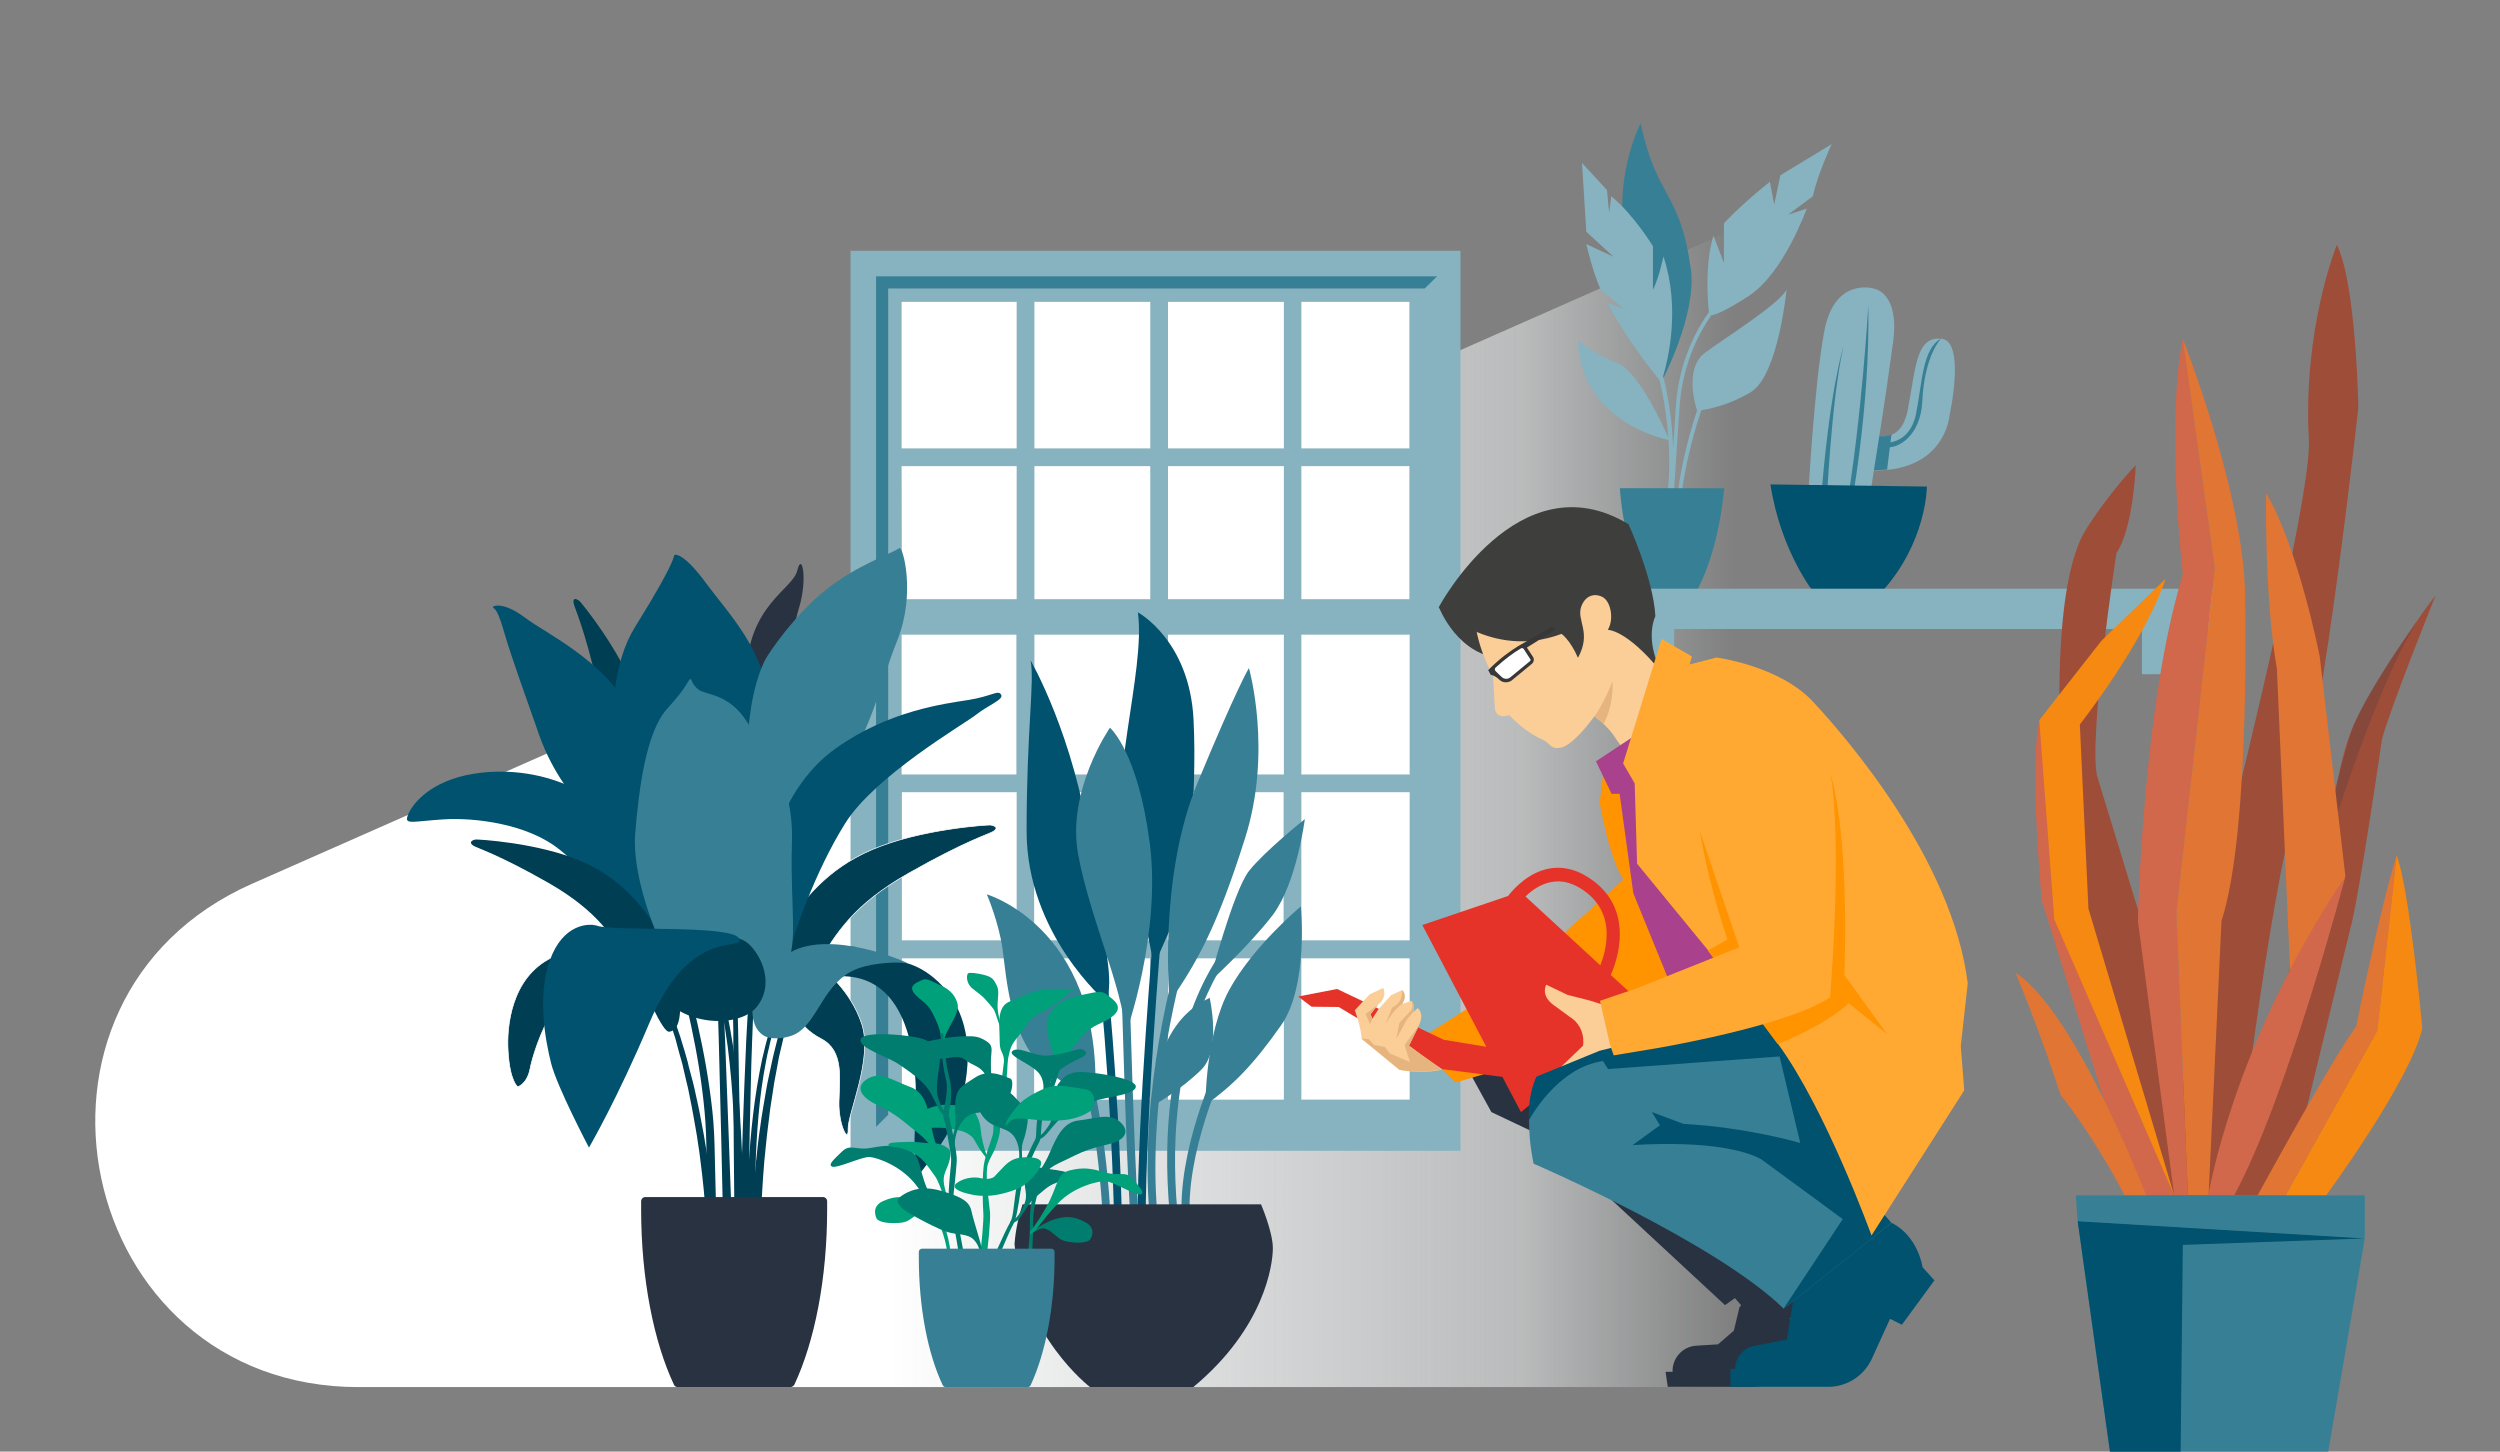 <?xml version="1.0" encoding="utf-8" standalone="no"?>
<!-- Generator: Adobe Illustrator 26.5.0, SVG Export Plug-In . SVG Version: 6.00 Build 0)  --><svg xmlns="http://www.w3.org/2000/svg" xmlns:xlink="http://www.w3.org/1999/xlink" id="Laag_1" style="enable-background:new 0 0 930 540;" version="1.1" viewBox="0 0 930 540" x="0px" xml:space="preserve" y="0px">
<rect x="0" y="0" width="930" height="540" fill="#808080" stroke="none"/>
<style type="text/css">
	.st0{fill:url(#SVGID_1_);}
	.st1{fill:#FFFFFF;}
	.st2{fill:#87B2BF;}
	.st3{fill:#377F95;}
	.st4{fill:#00526E;}
	.st5{fill:#283241;}
	.st6{fill:#003E53;}
	.st7{fill:#003E53;stroke:#FFFFFF;stroke-width:0.259;stroke-miterlimit:10;}
	.st8{fill:#00A07A;}
	.st9{fill:#007D6F;}
	.st10{fill:#9D4D38;}
	.st11{opacity:0.2;fill:#283241;enable-background:new    ;}
	.st12{fill:#D1674B;}
	.st13{fill:#E07534;}
	.st14{fill:#F58911;}
	.st15{fill:#FF9300;}
	.st16{fill:#3E3E3D;}
	.st17{fill:#FACE96;}
	.st18{fill:#E5B47F;}
	.st19{fill:#373737;}
	.st20{fill:#AA418C;}
	.st21{fill:#E6332A;}
	.st22{fill:#FFA933;}
</style>
<g id="Neuzen">
	<g id="blauw_vlak_en_neus_">
		
			<linearGradient gradientTransform="matrix(1 0 0 1 0 -2436)" gradientUnits="userSpaceOnUse" id="SVGID_1_" x1="-143.607" x2="644.841" y1="2694" y2="2694">
			<stop offset="0" style="stop-color:#FFFFFF"/>
			<stop offset="0.6" style="stop-color:#FFFFFF"/>
			<stop offset="0.9" style="stop-color:#F4F7F8;stop-opacity:0.5"/>
			<stop offset="1" style="stop-color:#EBF1F2;stop-opacity:0"/>
		</linearGradient>
		<path class="st0" d="M133.4,516h704.8V0L93.9,328.7C-2.9,371.4,27.6,516,133.4,516z"/>
	</g>
</g>
<g id="Primaire_Hero">
	<rect class="st1" height="306.3" width="198.6" x="325.9" y="102.8"/>
	<g>
		<path class="st2" d="M316.4,93.3v334.8h226.9V93.3H316.4z M335.4,173.4h42.8v49.5h-42.7L335.4,173.4L335.4,173.4z M335.4,236.1    h42.7v52h-42.7L335.4,236.1L335.4,236.1z M378.2,294.7v55.1h-42.7l0-55.1H378.2z M434.5,288.1v-52h43.1v52H434.5L434.5,288.1z     M477.5,294.7v55.1h-43.1v-55.1H477.5z M434.5,222.9v-49.5h43.1v49.5L434.5,222.9L434.5,222.9z M384.8,288.1v-52h43.1v52H384.8z     M427.8,294.7v55.1h-43.1v-55.1H427.8z M384.8,222.9v-49.5h43.1v49.5L384.8,222.9L384.8,222.9z M384.8,166.8v-54.5h43.1v54.5    H384.8z M427.8,356.5v52.6h-43.1v-52.6H427.8z M434.5,356.5h43.1v52.6h-43.1V356.5z M434.5,166.8v-54.5h43.1v54.5H434.5z     M484.1,294.7h40.3l0,55.1h-40.3L484.1,294.7L484.1,294.7z M484.1,288.1v-52h40.3l0,52H484.1L484.1,288.1z M484.1,222.9v-49.5    h40.2l0,49.5H484.1z M484.1,166.8v-54.5h40.2l0,54.5H484.1L484.1,166.8z M378.2,112.3v54.5h-42.8l0-54.5H378.2L378.2,112.3z     M335.5,356.5h42.7v52.6h-42.7L335.5,356.5z M484.1,409.1v-52.6h40.3l0,52.6H484.1L484.1,409.1z"/>
		<path class="st3" d="M530,107.3H330.4v307.4l-4.5,4.5V102.8h208.7L530,107.3L530,107.3z"/>
	</g>
	<g>
		<path class="st3" d="M610.3,45.9c0,0-9.3,17.8-6.2,40.3l14,55.8c0,0,13.2-24.8,10.9-41.9C624.9,70.7,616.5,74.5,610.3,45.9    L610.3,45.9z"/>
		<g>
			<path class="st2" d="M634.4,131.1c-8.1,5.9-3.6,20.2-3.1,21.6c-1.9,5.7-6.5,20.6-7.7,35.7l1.5,0.1c1.2-15.6,6.1-30.8,7.8-35.9     c3.2-0.5,10.9-2.1,18.5-6.8c10.1-6.2,13.2-38,13.2-38C661.5,113.3,642.9,124.9,634.4,131.1L634.4,131.1z"/>
			<path class="st2" d="M662.3,65.2L660,76.1l-1.6-8.5c-11.6,9.3-17.1,15.5-17.1,15.5v14.7l-3.9-10.1c-3.3,10.6-2.1,24.5-1.7,28.4     c-4,5.6-11.2,17.8-12.3,35.1c-0.4,6.1-0.7,11.3-1,15.7c-0.2-7.5-1.2-17-3.7-27c1.8-6.1,6.5-25.3,0.1-44.5c0,0-1.6,7.8-3.9,12.4     V91.6c0,0-7-11.6-15.5-18.6l-0.8,6.2l-0.8-8.5l-9.3-10.1l1.6,25.6l10.1,9.3l-10.1-4.7c0,0,2.3,10.1,5.4,17.1l8.5,7l-6.2-2.3     c0,0,7.5,14.2,19.5,28.7c1.9,7.7,2.8,15,3.3,21.4c-2.1-4.8-11.4-24.9-18.9-27.6c-8.5-3.1-14.7-8.5-14.7-8.5     c0.7,29,29.9,36.3,33.7,37.1c0.7,11.4-0.3,19.2-0.4,19.4l0.9,0.1c-0.1,1.5-0.2,2.2-0.2,2.2l1.5,0.1c0-0.1,0.8-10.4,2.3-34.1     c1.1-16.7,7.9-28.6,11.8-34.1c1.5-0.2,5.1-1.5,13.8-7.1c13.2-8.5,21.7-32.6,21.7-32.6l-7,2.3l7-5.2l2.3-1.7     c1.6-7.8,7-19.4,7-19.4L662.3,65.2L662.3,65.2z"/>
		</g>
		<path class="st3" d="M613.4,221.1h17.1c9.3-16.3,10.9-39.5,10.9-39.5h-38.8C602.6,181.5,603.4,202.5,613.4,221.1L613.4,221.1z"/>
	</g>
	<g>
		<path class="st2" d="M722.1,126c-9.3-0.8-9.3,10.1-12.4,26.4c-1.7,8.8-6.5,10.4-10.6,9.9c1.9-12,4-26.5,5.2-35.5    c2.3-17.8-7-19.4-7-19.4s-14.7-4.7-18.6,15.5s-6.2,64.4-6.2,64.4l23.3-3.9c0,0,0.5-3.3,1.3-8.4c26.5,0.3,28.1-20.3,28.1-20.3    S731.4,126.7,722.1,126L722.1,126z"/>
		<path class="st3" d="M699.1,162.2l-2,12.7c1.7,0,3.4-0.1,4.9-0.2l1.6-13C702.1,162.3,700.5,162.4,699.1,162.2L699.1,162.2z"/>
		<path class="st3" d="M695,113.6c0,0-2.3,41.9-8.5,77.5l1.6,0.8C688,191.9,695.8,152.3,695,113.6L695,113.6z"/>
		<path class="st3" d="M701.2,164.7c0,0,9.3,0.8,11.6-10.9c2.3-11.6,2.3-24,9.3-27.9c0,0-6.2,6.2-7,23.3    c-0.6,13.2-9.3,17.8-13.2,17.1L701.2,164.7z"/>
		<path class="st3" d="M679.5,188c0,0,1.6-38,6.2-58.9c0,0-5.4,17.1-8.5,59.7L679.5,188z"/>
		<path class="st4" d="M658.6,180.2l58.2,0.8c0,0,0,20.9-17.1,39.5h-24.8C674.8,220.6,662.4,205,658.6,180.2L658.6,180.2z"/>
	</g>
	<polygon class="st2" points="833,219 586.6,219 586.6,234 612.5,234 612.5,250.8 622.8,250.8 622.8,234 796.8,234 796.8,250.8    807.1,250.8 807.1,234 833,234  "/>
	<g>
		<path class="st4" d="M411.5,372.7c0,0-29.6-25.1-29.6-63.5s3-54.7,1.5-63.5c0,0,16.3,28.1,22.2,69.5    C411.5,356.4,414.4,363.8,411.5,372.7L411.5,372.7z"/>
		<path class="st4" d="M429.2,359.4c0,0-3-19.2-10.3-42.9c-7.4-23.6,7.4-66.5,4.4-88.7c0,0,19.2,10.3,20.7,39.9c1.5,29.6-3,65-3,65    L429.2,359.4L429.2,359.4z"/>
		<path class="st3" d="M407,414c0,0-1.5-4.4-16.3-14.8c-14.8-10.3-16.3-35.5-17.7-45.8s-5.9-20.7-5.9-20.7S412.9,346.1,407,414    L407,414z"/>
		<path class="st3" d="M412.9,270.7c0,0-16.3,23.6-11.8,47.3c4.4,23.6,16.3,48.8,17.7,66.5c0,0,13.3-36.9,8.9-70.9    S412.9,270.7,412.9,270.7L412.9,270.7z"/>
		<path class="st3" d="M435.1,372.7c0,0-4.4-45.8,10.3-81.3s19.2-42.9,19.2-42.9s8.9,31-1.5,63.5    C452.8,344.6,445.4,357.9,435.1,372.7z"/>
		<path class="st3" d="M448.4,411.1c0,0,0-26.6,8.9-42.9s26.6-31,26.6-31s3,29.6-7.4,44.3C466.1,396.3,458.7,403.7,448.4,411.1    L448.4,411.1z"/>
		<path class="st3" d="M449.9,365.3c0,0,8.9-34,14.8-41.4s20.7-19.2,20.7-19.2s-3,23.6-11.8,35.5C464.6,352,449.9,365.3,449.9,365.3    L449.9,365.3z"/>
		<path class="st3" d="M429.3,411.1c0,0-1.5-29.6,20.7-39.9c0,0,4.4,19.2-3,26.6S429.3,411.1,429.3,411.1L429.3,411.1z"/>
		<path class="st3" d="M410,449.6c0-0.3-1.6-34.1-10.3-61.7l2.8-0.9c8.8,27.9,10.4,62.1,10.4,62.4L410,449.6L410,449.6z"/>
		<path class="st4" d="M414.4,451c-1.5-52.5-5.9-91.1-5.9-91.5l2.9-0.3c0,0.4,4.5,39.1,5.9,91.7L414.4,451L414.4,451z"/>
		<path class="st3" d="M420.3,449.6c-1.5-23.4-2.9-77.8-3-78.4l3-0.1c0,0.5,1.5,54.9,3,78.3L420.3,449.6z"/>
		<path class="st4" d="M426.2,453.9h-3c0-39.5,5.9-107.3,5.9-108l2.9,0.3C432.1,346.9,426.2,414.6,426.2,453.9z"/>
		<path class="st3" d="M427.7,452.6c-4.4-47,10.3-96.1,10.4-96.6l2.8,0.9c-0.1,0.5-14.6,49-10.3,95.5L427.7,452.6L427.7,452.6z"/>
		<path class="st3" d="M435.1,451.1c-5.9-64.9,18.5-95.8,19.5-97.1l2.3,1.9c-0.2,0.3-24.7,31.4-18.9,95L435.1,451.1z"/>
		<path class="st3" d="M442.5,449.5h-3c0-26.6,14.3-55.6,14.9-56.8l2.6,1.3C457,394.3,442.5,423.6,442.5,449.5L442.5,449.5z"/>
		<path class="st5" d="M380.4,448h88.7c0,0,4.4,10.3,4.4,16.3s-3,29.6-29.6,51.7h-38.4c0,0-25.1-19.2-28.1-53.2    C377.5,462.8,377.5,456.9,380.4,448L380.4,448z"/>
	</g>
	<g>
		<path class="st6" d="M329.8,210.7c-4.8,10.1-9.5,20.3-14.2,30.5c-2.3,5.1-4.6,10.2-6.8,15.4c-2.2,5.1-4.4,10.3-6.4,15.5    c-4,10.5-7.1,21.3-10,32.1c-2.9,10.8-5.3,21.8-7.4,32.8c-2.1,11-3.7,22.1-4.4,33.2c-0.4,5.6-0.6,11.2-0.8,16.8    c-0.2,5.6-0.4,11.2-0.5,16.8c-0.6,22.4-0.9,44.8-1.1,67.3l-3.2,0c0.5-22.4,1-44.9,1.9-67.3c0.2-5.6,0.5-11.2,0.7-16.8    c0.3-5.6,0.6-11.2,1-16.8c0.9-11.2,2.7-22.4,4.9-33.4c2.2-11,4.8-22,7.8-32.8c3-10.8,6.3-21.6,10.4-32c2.1-5.2,4.3-10.4,6.6-15.5    c2.3-5.1,4.6-10.2,7-15.3C320,230.9,324.8,220.8,329.8,210.7L329.8,210.7z"/>
		<path class="st6" d="M191.3,231.5c5.9,9.3,11.7,18.6,17.4,28.1c5.7,9.4,11.2,18.9,16.5,28.5c1.4,2.4,2.6,4.8,4,7.2l1.9,3.6    l1.9,3.7l1.9,3.7l1.8,3.7c0.6,1.2,1.2,2.5,1.8,3.7l1.7,3.8l0.8,1.9l0.8,1.9l1.5,3.9c0.9,2.6,1.8,5.2,2.7,7.8    c1.8,5.2,3.4,10.5,5,15.7c6.2,21.1,11.6,42.6,14,64.6c0.6,5.5,0.8,11.1,0.9,16.6l0.4,16.5l0.8,33l-3.7,0l-0.4-33l-0.2-16.5    c0-5.5-0.2-10.9-0.7-16.4c-1-10.9-2.8-21.7-5.1-32.4c-2.3-10.7-5-21.4-8-31.9c-1.5-5.3-3.1-10.5-4.8-15.8    c-0.8-2.6-1.7-5.2-2.5-7.8l-1.4-3.8l-0.7-1.9l-0.8-1.9l-1.6-3.8c-0.5-1.3-1.1-2.5-1.7-3.7l-1.7-3.7l-1.8-3.7l-1.8-3.7l-1.9-3.7    c-1.3-2.4-2.5-4.9-3.8-7.3c-5.2-9.7-10.6-19.3-16.1-28.8C202.8,250.3,197.1,240.8,191.3,231.5L191.3,231.5z"/>
		<path class="st6" d="M252.2,209.2c3,23.7,5.8,47.4,8.6,71.1c1.4,11.9,2.8,23.7,4.1,35.6c0.6,5.9,1.3,11.9,1.9,17.8    c0.6,6,1,11.9,1.3,17.9c1.3,23.9,2.1,47.7,3,71.6l1.3,35.8c0.4,11.9,0.8,23.9,1.3,35.8L270,495c-0.4-12-0.6-23.9-0.9-35.8    l-0.8-35.8c-0.6-23.9-1.1-47.8-2.1-71.6c-0.2-6-0.6-11.9-1.1-17.8c-0.5-5.9-1.1-11.9-1.6-17.8c-1.1-11.9-2.4-23.8-3.6-35.6    C257.4,256.7,254.9,233,252.2,209.2L252.2,209.2z"/>
		<path class="st6" d="M319.8,352.6c-1.6-0.4-3.4-0.5-5-0.4c-1.7,0.1-3.3,0.5-4.9,1c-3.2,1.1-6.1,2.9-8.6,5.2    c-2.5,2.3-4.6,4.9-6.3,7.8c-1.8,2.8-3.3,5.9-4.5,9c-1.3,3.1-2.3,6.3-3.2,9.5c-0.4,1.6-0.9,3.2-1.2,4.9l-0.6,2.5    c-0.2,0.8-0.3,1.7-0.5,2.5c-1.3,6.6-2.2,13.3-2.8,20c-1.2,13.4-1.5,26.9-1.2,40.4c0.1,6.7,0.4,13.5,0.7,20.2    c0.4,6.7,0.8,13.5,1.5,20.1l-4.2,0.4c-0.5-6.8-0.8-13.6-1-20.4c-0.2-6.8-0.3-13.6-0.2-20.4c0.1-13.6,0.8-27.2,2.4-40.7    c0.8-6.7,1.9-13.5,3.3-20.1c0.2-0.8,0.4-1.7,0.6-2.5l0.6-2.5c0.4-1.7,0.9-3.3,1.4-4.9c1-3.3,2.1-6.5,3.5-9.6    c1.4-3.1,2.9-6.2,4.8-9c1.9-2.8,4.1-5.5,6.6-7.7c2.6-2.2,5.6-4,8.8-5c1.6-0.5,3.3-0.8,5-0.9C316.4,352,318.1,352.1,319.8,352.6    L319.8,352.6z"/>
		<path class="st6" d="M269.5,330.2c0.7,5.9,1.2,11.9,1.7,17.8c0.5,6,0.9,11.9,1.1,17.9c0.3,6,0.4,11.9,0.5,17.9l0,17.9    c0.1,16.8,0.2,33.5,0.4,50.3h2.9c-0.5-16.8-0.9-33.6-1.2-50.3l-0.3-17.9c-0.1-6-0.4-12-0.8-18c-0.4-6-0.8-12-1.4-17.9    c-0.6-6-1.2-11.9-2-17.9c-1.5-11.9-3.4-23.7-5.5-35.5c-2.2-11.8-4.6-23.5-7.6-35.1c2.8,11.6,5.1,23.4,7.1,35.2    C266.5,306.4,268.1,318.3,269.5,330.2L269.5,330.2z"/>
		<path class="st5" d="M288.1,289c0,0-10.8-20.3-10.5-37.7c0.5-26.3,17.4-32,19-39.1c1.7-7.1,3.9,3,0.7,13.7    c-3.2,10.6-4.1,22.2,0.1,31.2C310.1,284.1,288.1,289,288.1,289L288.1,289z"/>
		<path class="st6" d="M215.6,223.6c0.5,0.4,15.4,18.5,21.4,35.7c5.4,15.6,3.1,29.1,0.3,39.6s-13,23.7-16.8,26.9    c-3.8,3.2-7,4.6-9.1,2.7s5.6-17,9-28.9c3.3-11.7,6.8-22.5,2-44.1c-4.9-21.6-8.7-29.5-9-31C213.1,223,213.6,222.1,215.6,223.6    L215.6,223.6z"/>
		<path class="st4" d="M215.2,298.6c-0.7-0.8-9.4-10.3-14.6-25.1c-5.2-14.8-10.6-29.8-12.9-37.8s-3.3-9-4.2-9.6    c-0.9-0.7,3.5-2.6,11.7,3.6c8.2,6.2,29.5,15.8,39.8,35.3s16,36.2,17.3,44.7c3.9,25.2-18.6,6.7-18.6,6.7S218.5,302.4,215.2,298.6    L215.2,298.6z"/>
		<path class="st4" d="M243.1,319c-0.7-0.7-8.8-15.5-12.9-34.1c-4.1-18.7-1.8-39.1,6-51.6c17-27.3,14-26.6,14.8-26.9    c0.3-0.1,3.4-0.7,11.7,10.6c8.3,11.3,22.4,25.3,23.4,46.1s0.7,40.8-1.8,47.5S256.2,331.9,243.1,319L243.1,319z"/>
		<path class="st3" d="M284.5,245.7c1.4-2.8,11.4-17.4,23-26.5c11.6-9.1,23.4-12.9,27.1-15.3c1.2-0.8,6.2,16.8-0.8,34.3    s-8.7,31.2-19.9,47.4s-19,26.3-19.7,26.1c-0.6-0.2-15.9-10.3-15.7-11.4S274.8,265.8,284.5,245.7L284.5,245.7z"/>
		<path class="st7" d="M368.5,306.9c-0.7-0.1-26.2,1.4-44.4,9.3c-16.4,7.1-25.5,18.7-31.8,28.5c-6.4,9.8-9.2,27.3-9,32.5    c0.2,5.2,1.5,8.2,4.6,8.5c3.1,0.3,9.4-16.1,16.4-27.4c6.9-11.1,12.9-21.6,33.8-33.5c20.9-11.9,30-14.6,31.4-15.5    S371.2,307.4,368.5,306.9L368.5,306.9z"/>
		<path class="st4" d="M286.2,318.3c0,0,4.8-25.8,24.7-39.9c19.8-14.1,40.5-16.6,49.3-18c8.8-1.4,11.1-3.9,12.2-2    c1.2,1.8-4.8,3.9-9.2,7.4c-4.4,3.5-37.8,22.8-48.8,40.5c-11.1,17.7-19.4,41.5-21,49.1c-1.6,7.6-15,3.5-15,3.5    S281.6,330.9,286.2,318.3L286.2,318.3z"/>
		<path class="st7" d="M232.9,363.5c0,0-11.1-15.3-27.6-7.3c-15.5,7.5-16.8,26.5-16.3,34.5c0.6,11.6,3.6,13.6,3.6,13.6    s3.5-1,4.6-6.8C198.3,391.6,208.9,354.1,232.9,363.5z"/>
		<path class="st4" d="M233.6,349.5c0,0-7.6-19.5-25.9-33.8c-12-9.4-31.5-11.6-42.6-10.9c-11.1,0.7-14.4,2-13.6-0.9    c0.8-2.9,5.6-10.9,19-14.8s50.2-6.4,73.3,33.5c6.8,11.7,11.3,27.4,11.3,27.4L233.6,349.5L233.6,349.5z"/>
		<path class="st7" d="M306.1,360.5c0,0,10.3,7.6,14.5,20.5s-5.3,33.3-5.1,39c0.2,5.7-3.6-1.5-3.4-10.1s1.9-19-6.5-23.4    C285.1,375.7,306.1,360.5,306.1,360.5L306.1,360.5z"/>
		<path class="st6" d="M350.9,313.2c-1.1,0.2-2.1,0.6-3.2,0.9c-1,0.4-2,0.8-3.1,1.3c-2,0.9-4,1.9-5.9,3c-3.8,2.2-7.5,4.6-10.9,7.4    c-6.9,5.5-13,11.9-18.2,19c-2.6,3.6-4.9,7.3-7,11.1c-2.1,3.9-3.9,7.8-5.6,11.9c-0.4,1-0.8,2.1-1.1,3.1l-0.6,1.5    c-0.2,0.5-0.3,1-0.5,1.6l-1,3.1c-0.3,1-0.6,2.1-0.9,3.2c-0.6,2.1-1.1,4.3-1.6,6.4c-0.5,2.1-1,4.3-1.5,6.4l-1.2,6.5l-0.6,3.2    c-0.2,1.1-0.3,2.2-0.5,3.3l-1,6.5c-0.3,2.2-0.5,4.4-0.8,6.5c-0.6,4.4-0.9,8.7-1.4,13.1c-0.2,2.2-0.3,4.4-0.5,6.6    c-0.1,2.2-0.3,4.4-0.4,6.6l-0.3,6.6l-0.2,6.6c-0.1,2.2-0.1,4.4-0.1,6.6l0,3.3l0,3.3c0,2.2,0,4.4,0.1,6.6c0.1,2.2,0.1,4.4,0.2,6.6    c0.2,4.4,0.4,8.8,0.8,13.1l-4.2,0.4c-0.3-4.5-0.5-8.9-0.5-13.3c-0.1-2.2-0.1-4.4-0.1-6.6c0-2.2,0-4.4,0-6.6l0-3.3l0.1-3.3    c0.1-2.2,0.1-4.4,0.2-6.6l0.3-6.6l0.4-6.6c0.1-2.2,0.3-4.4,0.5-6.6c0.2-2.2,0.4-4.4,0.6-6.6c0.5-4.4,0.9-8.8,1.6-13.2    c0.3-2.2,0.6-4.4,1-6.6l1.1-6.5c0.2-1.1,0.4-2.2,0.6-3.3l0.7-3.3l1.4-6.5c0.5-2.2,1.1-4.3,1.6-6.4c0.6-2.1,1-4.3,1.7-6.4    c0.3-1.1,0.6-2.1,1-3.2l1.1-3.2c0.2-0.5,0.4-1.1,0.5-1.6l0.6-1.6c0.4-1,0.8-2.1,1.2-3.1c1.7-4.1,3.7-8.1,5.9-12    c2.2-3.8,4.6-7.6,7.3-11.1c5.3-7.1,11.6-13.4,18.7-18.8c3.5-2.7,7.3-5.1,11.1-7.2c1.9-1,3.9-2,6-2.9c1-0.4,2-0.8,3.1-1.2    C348.7,313.7,349.8,313.3,350.9,313.2L350.9,313.2z"/>
		<path class="st6" d="M176.9,312.3c0.6-0.1,23.2,1.1,39.4,8.1c14.6,6.3,22.7,16.7,28.4,25.6c5.7,8.9,8.4,24.7,8.3,29.5    s-1.3,7.9-4,8.3s-8.5-15.1-14.8-25.2c-6.2-10-11.6-19.5-30.2-30.2c-18.6-10.6-26.7-13-27.9-13.8    C174.9,313.8,174.6,312.8,176.9,312.3L176.9,312.3z"/>
		<path class="st6" d="M192.4,320.7c1,0,1.9,0.3,2.8,0.5c0.9,0.2,1.9,0.5,2.8,0.8c1.8,0.6,3.6,1.3,5.4,2.1c3.5,1.6,6.9,3.4,10.2,5.5    c6.5,4.2,12.4,9.3,17.6,15.1c2.6,2.9,4.9,6,7.1,9.2c2.2,3.2,4.1,6.6,6,10c0.4,0.9,0.9,1.7,1.3,2.6l0.6,1.3l0.6,1.3l1.2,2.7    c0.4,0.9,0.7,1.8,1.1,2.7c0.7,1.8,1.3,3.6,2,5.5c0.6,1.8,1.3,3.7,1.9,5.5l1.7,5.6l0.8,2.8c0.3,0.9,0.5,1.9,0.7,2.8l1.5,5.6    c0.5,1.9,0.9,3.8,1.3,5.7c0.9,3.8,1.6,7.6,2.3,11.4c0.4,1.9,0.7,3.8,1,5.7c0.3,1.9,0.7,3.8,0.9,5.7l0.8,5.7l0.7,5.8    c0.3,1.9,0.4,3.8,0.6,5.8l0.3,2.9l0.3,2.9c0.2,1.9,0.4,3.9,0.5,5.8c0.1,1.9,0.3,3.9,0.4,5.8c0.2,3.9,0.4,7.7,0.5,11.7l-3.7,0    c0-3.8-0.1-7.6-0.2-11.5c-0.1-1.9-0.2-3.8-0.3-5.8c-0.1-1.9-0.2-3.8-0.4-5.7l-0.2-2.9l-0.2-2.9c-0.2-1.9-0.3-3.8-0.5-5.7l-0.6-5.7    l-0.7-5.7c-0.2-1.9-0.5-3.8-0.8-5.7c-0.3-1.9-0.5-3.8-0.9-5.7c-0.7-3.8-1.3-7.6-2.1-11.3c-0.4-1.9-0.7-3.8-1.2-5.6l-1.3-5.6    c-0.2-0.9-0.4-1.9-0.7-2.8l-0.8-2.8l-1.5-5.6c-0.6-1.8-1.2-3.7-1.7-5.5c-0.6-1.8-1.1-3.7-1.8-5.5c-0.3-0.9-0.7-1.8-1-2.7l-1.1-2.7    l-0.6-1.3l-0.6-1.3c-0.4-0.9-0.8-1.7-1.2-2.6c-1.7-3.4-3.6-6.8-5.7-10c-2.1-3.2-4.4-6.3-6.9-9.2c-5-5.8-10.8-11-17.2-15.3    c-3.2-2.1-6.6-4-10-5.7c-1.7-0.8-3.5-1.6-5.3-2.2c-0.9-0.3-1.8-0.6-2.7-0.9C194.3,321.1,193.4,320.8,192.4,320.7L192.4,320.7z"/>
		<path class="st3" d="M244.1,346.9c0,0-9.1-21.1-7.8-36.9s3.9-37.7,12-46.5s7.5-10.7,8.6-10.9c0.4-0.1,0.3,1.8,2.9,3.9    c2.6,2.1,11.4,1.3,18.2,12.2c6.8,10.9,17.4,21.1,16.6,45.2c-0.8,24.2,3.1,40.3-3.6,47.3s-14.8,10.9-22.6,9.4    S248.5,354.7,244.1,346.9L244.1,346.9z"/>
		<path class="st6" d="M311.2,363.2c0,0,20.4-14.7,37.9,2.1c16.5,15.8,10.4,40.5,6.4,50.3s-14.1,21.9-14.1,21.9s-1.6-8.8-1.1-16.7    S345.3,361.3,311.2,363.2L311.2,363.2z"/>
		<path class="st3" d="M280.7,380.9c0,0,1,3.3,4.1,4.7c3.1,1.3,8.4,0.5,11-0.9c8.7-4.4,10.4-19.6,23.3-24.4    c6.2-2.3,15.8-2.6,18.6-1.9c1.8,0.5-24-11.4-40.5-5.6c-3,1.1-10.5,4.8-14.9,13.1C279.2,371.7,279.5,377.5,280.7,380.9L280.7,380.9    z"/>
		<path class="st6" d="M265.7,348.6c0,0,7.6-1.3,12,1.9c4.4,3.2,11,14.4,4.1,23.7c-6.3,8.5-28.6,7.9-37.1-5.7    C241.5,363.5,265.7,348.6,265.7,348.6L265.7,348.6z"/>
		<path class="st6" d="M217.5,406.4c-0.7-4.3-1.1-8.7-1.4-13c-0.2-4.4-0.2-8.7,0.2-13.1c0.4-4.4,1-8.7,2.3-12.9    c1.2-4.2,3-8.3,5.7-11.8c2.6-3.5,6.3-6.4,10.4-8c2.1-0.8,4.3-1.3,6.5-1.6c2.2-0.3,4.5-0.3,6.7,0c2.2,0.3,4.4,1,6.4,2.1    c2,1.1,3.7,2.5,5.3,4.2c3,3.3,5.2,7.3,6.8,11.4c1.7,4.1,2.9,8.3,3.9,12.6c1,4.3,1.7,8.6,2.4,12.9c1.3,8.7,2,17.4,2.6,26.1    c1.1,17.4,1.5,34.9,1.9,52.3l-3.2,0c-0.1-17.4-0.3-34.9-1.1-52.3c-0.4-8.7-1.1-17.4-2.2-26c-0.6-4.3-1.2-8.6-2.1-12.8    c-0.9-4.2-2-8.4-3.6-12.4c-1.6-4-3.6-7.9-6.4-11c-1.4-1.6-3.1-2.9-4.9-4c-1.8-1-3.8-1.8-5.9-2.1c-2.1-0.3-4.2-0.4-6.4-0.1    c-2.1,0.2-4.2,0.7-6.2,1.5c-4,1.5-7.5,4.2-10.2,7.6c-2.6,3.4-4.5,7.4-5.7,11.5c-1.3,4.1-2,8.5-2.4,12.8c-0.4,4.3-0.5,8.7-0.4,13    C216.5,397.7,216.9,402.1,217.5,406.4L217.5,406.4z"/>
		<path class="st4" d="M275,349.3c1.5,4.9-18.2-5.1-33.5,31.4c-11.8,28-22.4,46.2-22.4,46.2s-11.9-22.6-14.1-31.4    c-2.2-8.8-5.2-25.2-0.4-38.4c4.8-13.3,14.3-13.8,17.6-12.7C228.5,346.6,273.3,343.8,275,349.3L275,349.3z"/>
		<path class="st5" d="M240.1,445.3c-0.9,0-1.6,0.7-1.6,1.6c0,1,0,1.9,0,2.9c0,26,4.7,49.3,12.2,65.3c0.3,0.6,0.8,0.9,1.5,0.9H294    c0.6,0,1.2-0.4,1.5-0.9c7.5-16,12.2-39.3,12.2-65.3c0-1,0-1.9,0-2.9c0-0.9-0.7-1.6-1.6-1.6L240.1,445.3L240.1,445.3z"/>
	</g>
	<g>
		<path class="st8" d="M328.5,446.8c5-2.2,8-1.7,12,0c2.5,1,5.8,3.4,8.3,5.4c-0.1,0.2-0.2,0.3-0.3,0.5c-3.2-1.8-3.5-3-6.9-1.1    c-3.9,2.2-3.4,3.4-9.3,3.4c-4.9,0-6.1-1.5-6.1-1.5S323.6,449,328.5,446.8L328.5,446.8z"/>
		<path class="st9" d="M350.2,452.5c0,0-1.5-1.6-5.1-9.8c-3.6-8.2-2.4-13.2-7.4-15c-5-1.8-7.6-1.8-13.6-0.7c-6,1.1-7.7-1.7-10.9,1.4    c-3.2,3.1-5.3,4.9-3.6,5.6c1.8,0.7,11.2-3.8,13.9-3.6c2.8,0.2,11.9,3.3,17.4,10.6s6.7,10.5,8.2,12.1    C350.7,454.8,350.2,452.5,350.2,452.5L350.2,452.5z"/>
		<path class="st9" d="M403.8,454.7c-4.6-2.5-7.5-2.3-11.6-1.1c-2.5,0.8-5.9,2.8-8.5,4.5c0.1,0.2,0.2,0.3,0.3,0.5    c3.2-1.5,3.7-2.6,6.8-0.5c3.5,2.5,3,3.6,8.7,4.1c4.7,0.4,6-1,6-1S408.4,457.2,403.8,454.7z"/>
		<path class="st8" d="M371.9,387.8c0-3.9-0.5-7.6,0.1-10.4s1.8-4.2,4-5c2.3-0.9,7.3-3.4,10.8-4.1c3.8-0.7,9.6-0.5,11.8-0.1    s1.5,1.1,0.9,0.9c-0.8-0.4-0.8-0.3-1.1-0.3c-0.3,0.1-3.1,2.6-5,4.1c-1.9,1.5-3.8,2.6-5.9,3.6s-3.8,2-6.1,5.5s-4.9,5.6-5.7,8.8    s-0.8,3.9-1.2,5.3s-1,0.1-1-0.8C373.6,391.4,371.9,391.7,371.9,387.8L371.9,387.8z"/>
		<path class="st9" d="M368.8,391.8c0.4-3.2-0.7-3.9-3.3-5.3c-2.6-1.4-5.5-1-9.3-0.9c-2.1,0.1-9.1,1.2-11.3,1.9    c-4.1,1.2-8.3,1.9-9.2,3.3c-0.9,1.4,0.3,1.1,1.5,1.9s7.1,1.1,11.9,1.2c4.7,0,7.2-1.8,10,0.4c2.8,2.2,5.6,2.2,7.5,5.6    c1.8,3.3,1.5,4.4,2.6,6.5S367.9,400.5,368.8,391.8L368.8,391.8z"/>
		<path class="st8" d="M366.8,430.6c-3.7-4.4-4.1-7.1-5.8-8.2c-1.7-1.2-2.4-1.7-7.9-2.6c-5.5-0.8-9.2,0.5-11.8-1.4    c-2.7-1.9-1.3-3.3,0-4.1c1.3-0.8,6.7-3.7,11.4-3.3s8-0.6,10.2,3.2c2.1,3.8,1.8,5.7,2.2,8.3c0.4,2.6,1.7,6.8,2.1,7.7    S366.8,430.6,366.8,430.6L366.8,430.6z"/>
		<path class="st8" d="M364.8,482.9l-2.3-0.4c0,0,0.5-2.9,1.6-11.2c1.1-8.6,1.9-17.6,1.7-20c-0.2-2.7-0.5-12.2,0.1-17.2    c0.3-2.8,1.3-5.7,2.2-8.2c0.6-1.9,1.3-3.6,1.4-4.9c0.1-1.2,0.1-2,0-2.9c-0.1-1.4-0.3-3.2,0.2-6.6c0.4-2.9,0.9-4.4,1.3-5.7    c0.4-1.2,1.4-2.5,1.7-4.6c0.5-4.5,1.2-9.5,1.3-9.5l0.9,0.6c0,0,0,4.9-0.5,9.4c-0.3,2.4-0.6,3.6-1.1,4.8c-0.4,1.2-0.8,2.5-1.2,5.3    c-0.4,3.2-0.3,4.7-0.2,6.1c0.1,1,0.2,2,0,3.4c-0.2,1.5-0.8,3.3-1.5,5.4c-0.8,2.4-2.9,5.1-3.2,7.7c-0.6,4.8,0.9,14.1,1.1,16.7    c0.2,2.9-0.7,12.7-1.8,20.5C365.3,479.9,364.8,482.7,364.8,482.9L364.8,482.9z"/>
		<path class="st8" d="M372.3,381.2c0-0.2-1.1-3.6-1.2-6.6s0.8-5.9-0.3-8s-1.5-3.1-4.6-3.9c-3.1-0.8-5.7-1-6.1-0.6s-0.8,2.5,0.6,4.5    c1.4,1.9,3.9,2.8,6.4,5.8c2.5,2.9,2.7,2.9,3.5,5.4S372.3,383.1,372.3,381.2L372.3,381.2z"/>
		<path class="st8" d="M392.6,399.4c0-1.5,0.5-3-1.3-8.8c-1.7-5.9-2.7-10.3-0.9-13.2s4.7-5.9,10.7-7c6-1.1,8.2-2.3,10.7-0.4    c2.4,1.9,6.3,4.4,2.4,7.8c-3.9,3.3-7.4,2.8-11.7,7.8c-4.3,5-6.1,7.6-7.7,11.6S392.6,401.2,392.6,399.4L392.6,399.4z"/>
		<path class="st9" d="M376.4,453.7c0.2-0.2,1.3,0.6,3.4-3.2c2.1-3.8,2.1-5.2,1.6-8.3c-0.5-3.1-0.4-6.4,1.1-7s3-1.2,6.1-0.6    s5,0.5,9.4,1.8c4.5,1.2,5.8,1.6,5.7,2.5c0,0.9-3,0-4.6,0s-6.4,0.1-10.6,3.7s-4,3-6.4,6.4c-2.4,3.4-2.9,5-4.6,5.6    C377.5,454.8,374.6,455.9,376.4,453.7L376.4,453.7z"/>
		<path class="st9" d="M388.1,406c-0.1-0.4,0.8-4-1.9-7.1c-2.8-3.1-11.3-6.2-9.7-7.8c2.1-2.2,8.2,1.8,12.7,1.6    c8-0.4,11.8-3.2,13.7-2.2c1.9,1,1.3,1.9-0.6,2.9s-10.3,4.4-11.5,9.2c-1.2,4.8-1.2,6.1-1.3,6.5C389.4,409.4,388.1,406,388.1,406    L388.1,406z"/>
		<path class="st9" d="M386.2,422.6c0,0,1.1,0.5,4-4c2.9-4.5,1.8-13.3,3.4-15.3s3.3-4.8,9.4-4.5c6.2,0.3,20.1,2.6,19.5,5.6    s-11.1,3.6-15.3,5.2s-10.5,3.9-13.8,7.5c-3.3,3.6-4.5,5.8-6.3,6.5C385.4,424.5,386.2,422.6,386.2,422.6L386.2,422.6z"/>
		<path class="st9" d="M378.8,433.6c-0.1-0.2,1.4-5.3-1-9.9c-2.4-4.7-7.5-3.3-11.5-7.6c-4-4.3-2.8-10.7-1.3-10.8    c1.5-0.1,8-2.1,12.3,2.6c4.3,4.7,5.9,5.4,4.6,11.9c-1.3,6.5-2,4.1-1.7,10.3C380.6,436.3,378.8,433.6,378.8,433.6L378.8,433.6z"/>
		<path class="st9" d="M386.1,436.5c0.3-0.7,2.1-2.4,4.5-7.9s4.9-11.2,10.7-11.8s11.4-3,15.3,0.5s1.6,6.2-1.5,7.5s-8.1,1.5-15.2,5    c-7.1,3.6-8.7,3.5-12,7.7C384.4,441.9,386.1,436.5,386.1,436.5L386.1,436.5z"/>
		<path class="st9" d="M367.8,476.4l-1.7-0.7c0.3-0.7,8-18.4,9.8-21.2c1-1.6,1.3-6.9,1.9-10.8c0.4-2.6,0.7-4.8,1.1-5.9    c0.9-2.9,5.2-12.2,6.2-13.9c0.3-0.5,0.4-2,0.4-3.5c0.2-3,0.4-7.2,2.2-10.5c2.7-5,5.3-14.5,5.3-14.6l1.8,0.5    c-0.1,0.4-2.7,9.8-5.5,15c-1.6,3-1.8,6.9-2,9.7c-0.1,2-0.2,3.5-0.7,4.3c-1,1.8-5.2,10.9-6.1,13.6c-0.3,1-0.6,3.2-1,5.6    c-0.7,4.5-1.4,9.6-2.6,11.5C375.3,458.2,367.9,476.2,367.8,476.4L367.8,476.4z"/>
		<path class="st9" d="M383.6,472l-1.9-0.2c0-0.1,1.6-10.6,1.4-17c-0.1-6.7,1.9-14.1,2-14.4l1.8,0.7c0,0.1-2.7,7.4-2.6,13.7    C384.4,461.4,383.6,471.9,383.6,472L383.6,472z"/>
		<path class="st8" d="M374.3,418.4c0.6,0.7,0.5-2.4,5.2-2.3c4.7,0.1,6.9,0.9,11.4,0.8s9.4-0.1,14.9-3.7c1-0.7,3-7.4-2.5-8.1    c-5.5-0.8-10.3-2-14.4-0.3c-4.2,1.7-8.5,4.3-10.2,6.4S373.5,417.5,374.3,418.4L374.3,418.4z"/>
		<path class="st8" d="M369.8,437.8c1.2-1.2,1.6-1.8,3.5-3.7c2.5-2.6,4.5-3.5,8.1-3.6s6.1,0.6,5.9,2.3c-0.2,2.4-4.7,7.9-9.2,9.6    c-4.5,1.7-10,3.2-16,2.1s-8.3-2.8-6.2-4.4s5.8-2.6,9.1-1.8C368.1,439.1,369.8,437.8,369.8,437.8L369.8,437.8z"/>
		<path class="st8" d="M383.3,458c0,0,1.6-1.4,5.9-8.9s3.7-12.5,8.7-13.7s7.5-0.9,13.1,0.7c5.6,1.7,7.6-0.8,10.4,2.5    c2.8,3.3,4.6,5.3,2.9,5.7c-1.8,0.5-10.4-4.8-13-4.9c-2.7-0.1-11.8,1.9-17.9,8.4c-6,6.5-7.5,9.4-9.2,10.8    C382.6,460.1,383.3,458,383.3,458L383.3,458z"/>
		<path class="st8" d="M351.1,387.5c0.2-1,0.2-2.1,2.3-5.8s3.5-6.5,2.7-8.7c-0.7-2.2-2.2-4.7-6.1-6.4c-3.8-1.7-5.2-2.9-7.1-2    s-5,2-2.9,4.8s4.5,3.1,6.7,7.1c2.1,4.1,2.9,6.1,3.3,9C350.4,388.6,350.8,388.7,351.1,387.5L351.1,387.5z"/>
		<path class="st8" d="M354.5,447.3c-0.1-0.2-1.5,0.3-2.7-4c-1.2-4.4-0.9-5.7,0.4-8.7c1.3-3,2-6.3,0.6-7.3s-2.7-2-6-2    s-5.1-0.7-9.9-0.5s-6.2,0.2-6.4,1.1s3,0.7,4.6,1.2s6.4,1.7,9.7,6.3c3.3,4.6,3.3,4,4.9,8c1.6,4,1.7,5.8,3.3,6.7    C353.1,448.1,355.8,449.9,354.5,447.3L354.5,447.3z"/>
		<path class="st9" d="M352.1,413.7c0,0-1.2,0.3-3-4.9c-1.8-5.2,1.4-13.8,0.3-16.1s-2.1-5.6-8.4-6.8s-20.8-2.3-20.9,1    c-0.1,3.2,10.3,6.3,14.1,8.9s9.6,6.4,12,10.8s3.1,6.9,4.7,8.1S352.2,413.7,352.1,413.7L352.1,413.7z"/>
		<path class="st9" d="M355.1,426.2c0.1-0.2-0.2-5.6,3.4-9.7s8.3-1.5,13.4-4.8c5-3.3,5.4-10.1,3.9-10.5c-1.5-0.4-7.5-4-13-0.4    c-5.5,3.6-7.3,4-7.5,10.9s1,4.6-0.8,10.7S355.1,426.2,355.1,426.2L355.1,426.2z"/>
		<path class="st8" d="M349,427.7c-0.2-0.8-1.5-2.9-2.6-9c-1.1-6.1-2.2-12.4-7.9-14.4s-10.7-5.8-15.4-3.2s-3.1,5.8-0.3,7.9    c2.7,2.1,7.7,3.4,14,8.7c6.3,5.3,7.9,5.6,10.2,10.7S349,427.7,349,427.7L349,427.7z"/>
		<path class="st9" d="M357.6,472.1l1.9-0.3c-0.1-0.8-3.6-20.4-4.7-23.6c-0.6-1.8,0.4-7.3,0.7-11.3c0.2-2.7,0.5-5,0.4-6.2    c-0.2-3.2-2.3-13.5-2.9-15.5c-0.2-0.5,0.1-2.1,0.4-3.6c0.6-3.1,0.7-7.4-0.4-11.3c-1.5-5.6-2.1-15.9-2.1-16l-1,0.3    c0,0.4,0.3,10.5,1.9,16.4c0.9,3.4,0.2,7.4-0.4,10.2c-0.4,2.1-0.7,3.5-0.4,4.5c0.6,2,2.6,12.2,2.8,15.1c0.1,1-0.1,3.4-0.4,5.9    c-0.4,4.7-0.9,10-0.2,12.2C354.5,452,357.6,471.9,357.6,472.1z"/>
		<path class="st8" d="M355.1,483.7l1.9-0.4c0-0.1-2.8-10.6-3.4-17.3c-0.6-6.9-3.8-14.2-3.9-14.5l-1.5,0.9c0,0.1,3.6,7.3,4.2,13.8    C353,472.9,355.1,483.6,355.1,483.7L355.1,483.7z"/>
		<path class="st9" d="M364.6,465.7c-0.1-0.3-1-4.6-4.3-5.8s-5.2-0.5-9.3-2.1s-14-6.8-15.6-8.5s-2.3-2.8-0.1-4.4    c2.3-1.6,7-4.2,14.8-1.9s10.5,3.9,11.3,7.6s3.3,11.1,3.6,13C365.4,465.6,364.9,467,364.6,465.7L364.6,465.7z"/>
		<path class="st3" d="M343,464.5c-0.6,0-1.2,0.5-1.2,1.2c0,0.7,0,1.4,0,2.1c0,18.9,3.4,35.9,8.9,47.5c0.2,0.4,0.6,0.7,1.1,0.7h30.5    c0.5,0,0.9-0.3,1.1-0.7c5.4-11.7,8.9-28.6,8.9-47.5c0-0.7,0-1.4,0-2.1c0-0.6-0.5-1.2-1.2-1.2L343,464.5L343,464.5z"/>
	</g>
	<g>
		<path class="st10" d="M821.5,444.7h-23.1L769,314.9c0,0-9.4-85.5,5.6-115.5c2.4-4.8,12.7-19.1,19.9-26.3c0,0-0.8,23.1-7.2,32.7    c0,0-10.4,67.7-7.2,82.8l26.3,86L821.5,444.7L821.5,444.7z"/>
		<path class="st10" d="M850.2,444.7h-19.1l31.1-98c0,0,4-56.6,13.5-77.3c9.6-20.7,30.3-47.8,30.3-47.8s-16.7,41.4-19.9,53.4    c0,0-8.8,60.5-11.9,70.9L850.2,444.7L850.2,444.7z"/>
		<path class="st11" d="M906,221.7c0,0-23.9,31.9-30.3,47.8s-44.6,175.2-44.6,175.2S872.5,259.2,906,221.7L906,221.7z"/>
		<path class="st10" d="M808.8,444.7h22.3c0,0,12.7-111.5,23.1-144.2s23.1-148.9,23.1-148.9s-0.8-46.2-8-60.5    c0,0-12.7,31.1-10.4,72.5c1.2,20.9-27.9,137.8-27.9,137.8L808.8,444.7L808.8,444.7z"/>
		<g>
			<path class="st12" d="M823.9,211.4L812,126.1c-6.4,31.9,0,87.6,0,87.6c-15.1,49.4-16.7,129-16.7,129l13.5,102h5.1l-4.3-105.1     L823.9,211.4L823.9,211.4z"/>
			<path class="st13" d="M835.1,218.5c-1.6-38.2-23.1-92.4-23.1-92.4l11.9,85.2l-14.3,128.2l4.3,105.1h7.7l4.8-102     C837.5,308.5,835.1,218.5,835.1,218.5L835.1,218.5z"/>
		</g>
		<path class="st13" d="M847,248.8l5.6,128.2l19.9-51l-9.6-82c0,0-8-40.6-19.9-60.5C843,183.5,842.2,220.9,847,248.8L847,248.8z"/>
		<path class="st12" d="M821.5,444.7c0,0,8.8-55.8,51-118.7c0,0-21.5,82-41.4,118.7H821.5L821.5,444.7z"/>
		<path class="st14" d="M850.2,444.7h15.1c0,0,31.1-42.2,35.8-62.1c0,0-4.8-52.6-9.6-64.5l-7.2,65.3L850.2,444.7z"/>
		<path class="st13" d="M876.5,381.8c0,0,8.8-43.8,15.1-63.7l-7.2,65.3l-34.2,61.3h-10.4C839.9,444.7,866.1,396.2,876.5,381.8    L876.5,381.8z"/>
		<path class="st12" d="M808.8,444.7h-15.1l-34.2-109.9c0,0-4.8-51.8-0.8-66.9l10.4,73.3L808.8,444.7L808.8,444.7z"/>
		<path class="st14" d="M781.7,238.4l-23.1,29.5l5.6,74.1l44.6,102.7L776.9,338l-3.2-68.5c0,0,23.9-30.3,31.9-54.2L781.7,238.4    L781.7,238.4z"/>
		<path class="st13" d="M798.4,444.7c0,0-26.3-68.5-48.6-82.8c0,0,9.6,23.1,16.7,45.4c0,0,11.2,13.5,23.9,37.4H798.4L798.4,444.7z"/>
		<polygon class="st3" points="772.2,444.7 791.3,444.7 865.3,444.7 879.7,444.7 879.7,460.7 772.9,454.3   "/>
		<polygon class="st3" points="866.1,540 784.9,540 772.9,454.3 879.7,460.7   "/>
		<polygon class="st4" points="772.9,454.3 879.7,460.7 812,463.1 811.2,540 784.9,540   "/>
	</g>
	<g>
		<polygon class="st5" points="676.6,487.4 654.7,493.7 645.4,482.9 641.7,485.5 591.9,439.3 570.2,421 554.8,413.7 544.9,395.7     548.2,373.7   "/>
		<polygon class="st15" points="548.2,373.7 526.9,387.3 536.4,397.9 541.5,402.7 560.4,397.1   "/>
		<g>
			<path class="st16" d="M535.3,225.9c0,0,7.1,18.7,24.3,19l-0.6-17L535.3,225.9L535.3,225.9z"/>
			<path class="st17" d="M601.3,275.1c-3.3-5.4-8.2-8.6-8.2-8.6c-1.9,2.6-8.4,11.1-12.8,11.7c-3.6,0.5-3.8-1.8-6-2.8     c-5.6-2.6-9.1-5.5-12.8-9.3l-2,0.3c-1.7,0.3-3.3-1-3.4-2.8l-0.7-12.1c-2.1-4.1-22.1-40.1,16.9-57.9     c31.5-14.4,37.5,15.9,36.8,45.3l8.8,11l-6.8,39.1L601.3,275.1L601.3,275.1z"/>
			<path class="st16" d="M618,250c-12.9-15.9-19.9-15.7-19.9-15.7c2.2-3.5,1.4-9.9-1.6-12c-2.1-1.4-6.4-1.8-8.3,3.4     c-1.8,5.2,4,9.6-1.2,19c-2.9-6.7-6.1-8.9-6.1-8.9c-26.4,9.9-45.7-9.9-45.7-9.9s29.7-55.6,70.6-30.9c0,0,9.2,20,10,34.2     C615.9,229.1,611.5,237,618,250L618,250z"/>
			<path class="st18" d="M599.9,253.4c0,0-3.2,8.3-6.8,13.1c0,0,2.1,1.3,3.4,2.8C596.5,269.2,600.2,263.6,599.9,253.4L599.9,253.4z"/>
			<polygon class="st1" points="554.6,249.3 559.5,253.1 562,252.7 570,246 569.6,244.3 566.8,239.9 562.3,242.7    "/>
			<path class="st19" d="M578.8,234.1l-1.4-1l-12.2,7l0,0c-0.2,0.1-0.3,0.2-0.5,0.3c-2.5,1.5-6.8,4.5-11.1,8.9l1,1.8     c0,0,1.1-0.1,3,1.6l0.2,0.2c1.2,1.1,2.9,1.2,4.3,0.4c0.1-0.1,0.3-0.2,0.4-0.3l7.4-6.1c0.7-0.6,0.9-1.7,0.4-2.5l-2.3-3.5     L578.8,234.1L578.8,234.1z M569.2,245.9l-7.4,6.1c-0.1,0.1-0.2,0.1-0.3,0.2c-0.9,0.5-2,0.4-2.8-0.3l-0.2-0.2     c-0.9-0.8-1.6-1.5-2.2-2.1c-0.3-0.4-0.3-0.9,0-1.2c3.7-3.4,7.1-5.8,9-6.9l0.5-0.3c0.3-0.2,0.8-0.1,1,0.2l2.4,3.7     C569.5,245.4,569.4,245.7,569.2,245.9L569.2,245.9z"/>
		</g>
		<path class="st5" d="M620.4,515.9h30.7c4.8,0,9.5-1.5,13.4-4.4l14.9-11l-26.8-19.4l-5.5,5.1L645,495l-5.9,5.1l-8.1,0.5    c-5.1,0.3-9,4.7-8.8,9.7l0,0h-2.6L620.4,515.9L620.4,515.9z"/>
		<path class="st15" d="M596.6,285.8l-1.5,12.8c0,0,3.3,20.2,8.8,28.6l-34.5,31.2l19.8,29.3l46.5-20.2l-24.9-80.3L596.6,285.8z"/>
		<polygon class="st20" points="607.6,274 593.7,283.2 599.5,295.3 602.5,295.3 607.6,332.3 621.5,366.4 645.7,357.6   "/>
		<path class="st21" d="M599.2,362.7c4.2-9.5,6.7-25-6.3-34.9c-5.4-4.1-11-5.7-16.6-4.7c-7.5,1.4-12.9,7.1-15.3,10.2L556,335    l-18,6.1l-8.9,3l23.8,45.3l-15.8-2.6l-39.7-18.9l-14.5,2.8l5,3.8l10.1,0.1l38.4,23.1l22.5,2.9l6.9,13.1l11-9.1l30.2-24.9l5.7-4.7    L599.2,362.7L599.2,362.7z M567.5,333.5c2.3-2.3,5.7-4.7,9.7-5.4c4.2-0.8,8.4,0.5,12.7,3.7c6.3,4.8,8.8,11.6,7.4,20.2    c-0.4,2.7-1.2,5.1-2,7.1L567.5,333.5L567.5,333.5z"/>
		<path class="st17" d="M583.1,370.1l-7.9-3.8c0,0-2.2,3.8,2.5,7.4l6,4.4l0,0c3.5,2,5.5,5.8,5.3,9.8l-0.1,1.1l-12.5,12l15.8-6    l7.5-0.4l10.5-5l-3.8-16.3l-9,0.8l-6-1.9L583.1,370.1L583.1,370.1z"/>
		<path class="st4" d="M643.7,509.3v6.6h36.4c7,0,13.3-4.1,16.2-10.4l6.8-14.9l4.4,2.2l12.1-16.5l-4.4-4.9c0,0-1.6-11.5-11.5-16.5    l-36.3,26.9l-2.7,16.5l-12.2,2.4c-4.1,0.8-7,4.4-7,8.5l0,0L643.7,509.3L643.7,509.3z"/>
		<path class="st3" d="M663.5,486.8l40.1-31.9l-13.7-15.4c0,0,38.5-8.2,35.7-57.7l-66-7.1c0,0-30.8,4.4-88,25.8    c0,0-2.7,5.5-2.8,16.2c0,4.5,0.4,9.9,1.7,16.2C570.6,432.9,638.2,462.1,663.5,486.8L663.5,486.8z"/>
		<path class="st4" d="M685.5,453.5l-22,33.3l40.1-31.9l-13.7-15.4c0,0,39.3-7.4,35.7-57.7l-66-7.1l-64.6,16.2l-23.4,9.6    c0,0-3.3,5.8-2.8,16.2c0,0,10.2-19.5,27.5-22l1.9,3l63.8-4.7l7.7,32.2c0,0-19.5-5.8-43.4-7.1l-11.8-4.4l3,4.9l-10.2,7.4    c0,0,33-2.7,47.8,5.2L685.5,453.5L685.5,453.5z"/>
		<path class="st22" d="M603.8,284l14.3-46.3l11.3,6.5l-0.9,3l10-2.6c0,0,23.4,3,35.9,16.4s51.9,58.9,57.6,104.8l-2.6,23.4l1.3,16.4    l-34.5,54c0,0-16.8-46.6-34.8-71.3c-3.9-5.4-26-34.8-26-34.8L609,321.3l-0.9-29.9L603.8,284L603.8,284z"/>
		<path class="st15" d="M642.6,349.5l-7.3,4.1l26,34.8c0,0,17.2-6.6,26.4-15.2l14.3,11.5l-15.9-22c0,0,3.3-73.7-11.7-88l-44,11.7    C630.3,286.5,629.2,309.2,642.6,349.5L642.6,349.5z"/>
		<path class="st22" d="M595.2,372.3l3.7,16.3l1.4,4l15.6-2.6c0,0,48.9-8.2,64.9-19c0,0,4.8-57.1,0-84.4c0,0-6.5-29.9-33.8-28.1    c-27.3,1.7-16,46.7-16,46.7l16,47.2L609,367.6L595.2,372.3L595.2,372.3z"/>
		<path class="st17" d="M536.4,397.9c-7.7,1.8-15.9,0.1-15.9,0.1l-14-11.5c0-3.8-2.5-10.7-2.5-10.7l5.5-5.9l5.1-2.4    c0,0,1.6,3.7-1.9,6.1l-2.9,3.7l0.7,1.7l2.3-3.6l4.7-5.2l4.1-1.9c0,0,2.1,2-0.1,5.2l3.6-1.2c0,0,1.6,1.8,0.5,4.3l1.8-1.6    c0,0,2.6,1.8,0.5,6.3l-3.8,7.7l4.9,3.6L536.4,397.9L536.4,397.9z"/>
		<path class="st18" d="M525.1,372.3c0,0,1.7,1.6,0.5,4.3l-2.2,2.6l-4,7.3l1.2-6l4.3-4.6C524.9,376,525.9,374.4,525.1,372.3    L525.1,372.3z"/>
		<polygon class="st18" points="512.7,373.7 508,377.2 509.7,381 510.5,379 509.9,377.3   "/>
		<path class="st18" d="M521.6,373.5c0,0-2.8,1.4-6.2,7.5l2.5-6.2c0,0,4.1-1.5,3.7-6.5C521.6,368.3,523.8,370.1,521.6,373.5    L521.6,373.5z"/>
		<path class="st18" d="M529.1,392.6l-4.9-3.6l3.8-7.7l-5.5,7.4l2,6.4l-7.5-3.2l-1.8-2.4l-4.1-0.8l-1.9-2.1l-2.6-0.2l14,11.5    c7.3,1.7,15.9-0.1,15.9-0.1L529.1,392.6L529.1,392.6z"/>
	</g>
</g>
</svg>
